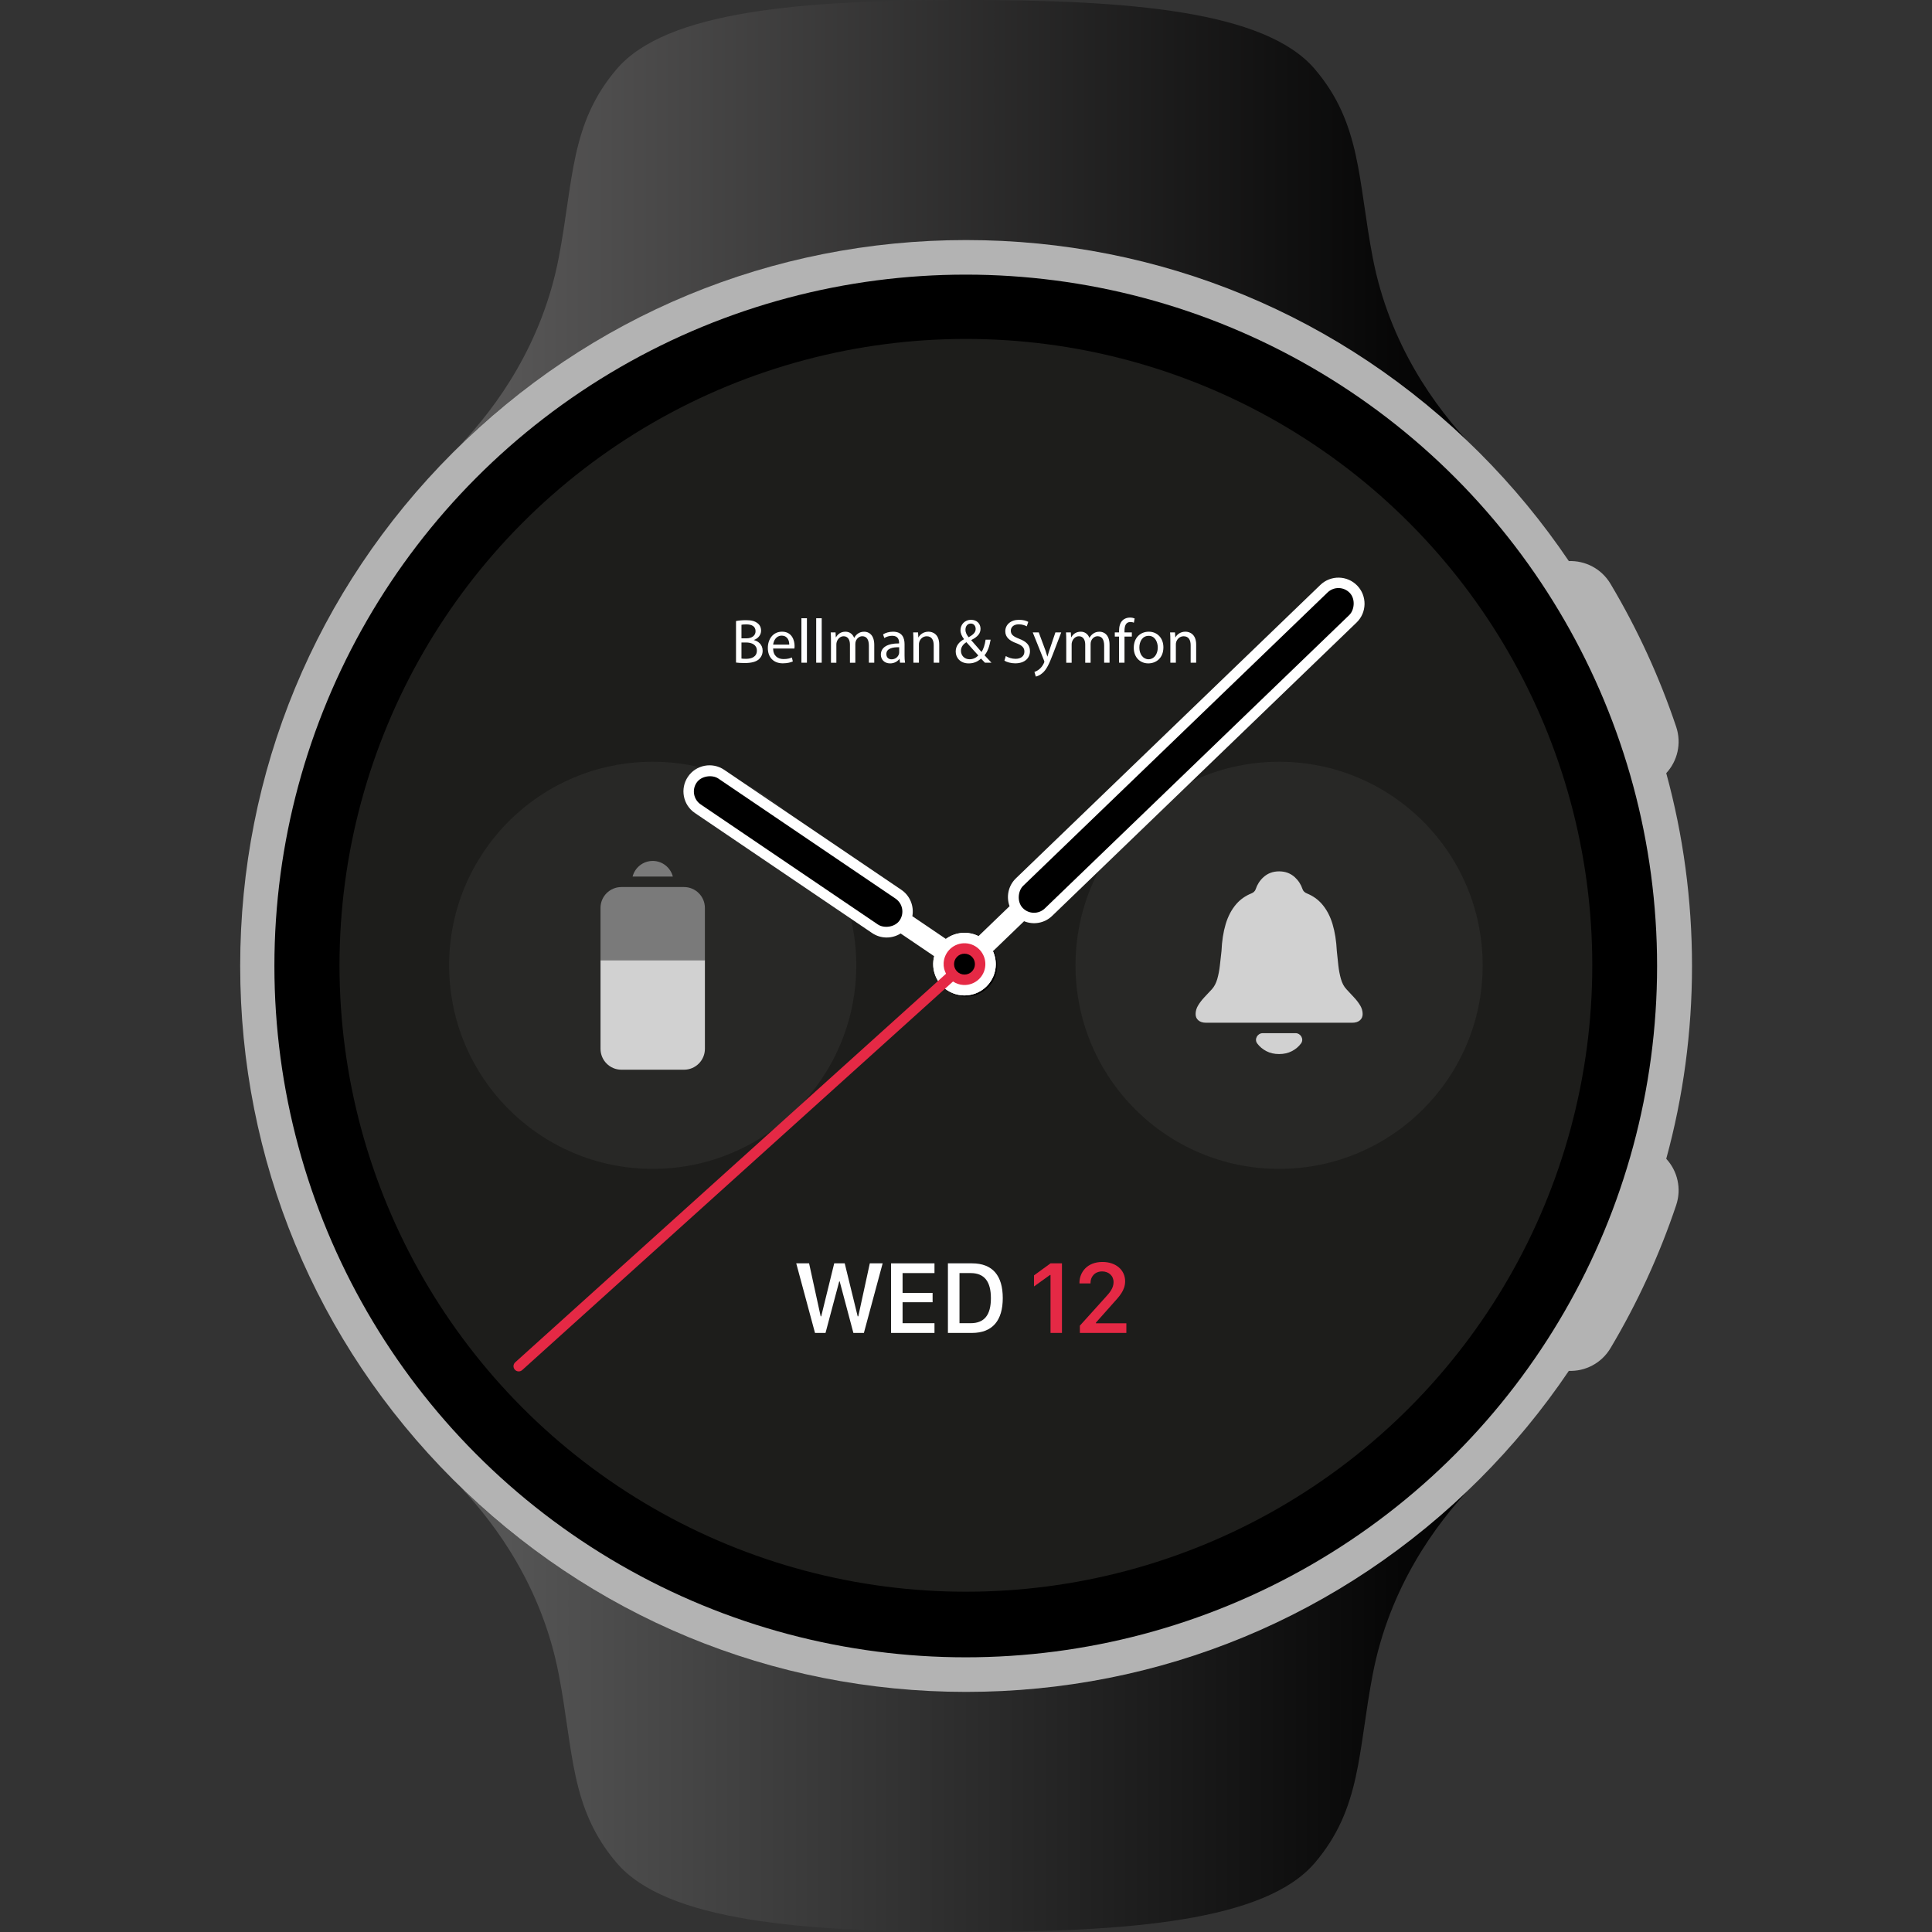 <?xml version="1.0" encoding="UTF-8"?>
<svg xmlns="http://www.w3.org/2000/svg" version="1.1" xmlns:xlink="http://www.w3.org/1999/xlink" viewBox="0 0 1280 1280">
  <rect x="0" y="0" width="1280" height="1280" fill="#333333" stroke="none"/>
  <defs>
    <style>
      .cls-1 {
        fill: url(#linear-gradient);
      }

      .cls-1, .cls-2, .cls-3, .cls-4, .cls-5, .cls-6, .cls-7, .cls-8, .cls-9, .cls-10, .cls-11, .cls-12, .cls-13 {
        stroke-width: 0px;
      }

      .cls-2 {
        fill: #000;
      }

      .cls-3 {
        fill: #8e9294;
      }

      .cls-4 {
        fill: url(#Namnlös_övertoning_7);
      }

      .cls-5 {
        fill: #7a7a7a;
      }

      .cls-6 {
        fill: #69747a;
      }

      .cls-7 {
        fill: #1d1d1b;
      }

      .cls-8 {
        fill: #e52945;
      }

      .cls-9 {
        fill: #bfbfbf;
      }

      .cls-10, .cls-12 {
        fill: #fff;
      }

      .cls-14 {
        display: none;
      }

      .cls-11 {
        fill: #d1d1d1;
      }

      .cls-12 {
        opacity: .05;
      }

      .cls-13 {
        fill: #b3b3b3;
      }
    </style>
    <linearGradient id="Namnlös_övertoning_7" data-name="Namnlös övertoning 7" x1="305.05" y1="147.62" x2="975.08" y2="147.62" gradientUnits="userSpaceOnUse">
      <stop offset="0" stop-color="#5b5a5a"/>
      <stop offset="1" stop-color="#000"/>
    </linearGradient>
    <linearGradient id="linear-gradient" x1="305.05" y1="1132.35" x2="975.08" y2="1132.35" gradientUnits="userSpaceOnUse">
      <stop offset="0" stop-color="#595959"/>
      <stop offset="1" stop-color="#000"/>
    </linearGradient>
  </defs>
  <g id="Layer_1" data-name="Layer 1" class="cls-14">
    <g id="Layer_1-2" data-name="Layer 1">
      <g id="Lager_11" data-name="Lager 11">
        <circle class="cls-2" cx="639.86" cy="640.07" r="480.99"/>
        <path class="cls-2" d="M1091.38,484.19h.04c8.64-2.83,13.18-12.31,10.06-20.84-15.03-41.35-35.18-80.23-59.72-115.87-5.15-7.51-15.46-9.29-22.8-3.92l-2.58,1.89"/>
        <path class="cls-2" d="M1016.42,934.73l2.58,1.89c7.33,5.37,17.64,3.59,22.8-3.92,24.5-35.65,44.69-74.53,59.72-115.87,3.12-8.57-1.42-18.01-10.06-20.84h-.04"/>
        <circle class="cls-10" cx="639.86" cy="640.07" r="435.62"/>
        <g>
          <path class="cls-3" d="M639.86,159.07c130.4,0,248.67,51.95,335.28,136.2-24.03-25.19-54.52-66.94-65.6-124.41-9.91-51.55-7.51-88.94-38.48-125.13C838.14,7.15,748,0,639.86,0s-198.28,7.15-231.24,45.7c-30.97,36.23-28.53,73.58-38.48,125.13-11,57.14-41.17,98.7-65.12,123.93,86.61-83.96,204.66-135.69,334.84-135.69Z"/>
          <path class="cls-9" d="M294.89,304.9l-.54.54h.04c.17-.18.35-.36.5-.54Z"/>
          <path class="cls-9" d="M985.27,305.44h.07c-.44-.4-.91-.87-1.34-1.31.43.44.87.88,1.27,1.31Z"/>
          <path class="cls-9" d="M984,976c.44-.44.91-.91,1.34-1.31h-.07c-.4.44-.84.88-1.27,1.31Z"/>
          <path class="cls-9" d="M294.38,974.7h0c.15.18.33.36.51.54-.15-.18-.33-.36-.51-.54Z"/>
          <path class="cls-3" d="M639.86,1121.06c-130.18,0-248.23-51.73-334.81-135.73,23.96,25.23,54.13,66.79,65.12,123.93,9.91,51.55,7.51,88.94,38.48,125.13,32.96,38.59,123.1,45.7,231.24,45.7s198.28-7.15,231.24-45.7c30.97-36.23,28.53-73.58,38.48-125.13,11.07-57.5,41.57-99.25,65.6-124.41-86.68,84.27-204.95,136.21-335.35,136.21Z"/>
        </g>
      </g>
    </g>
  </g>
  <g id="Layer_7" data-name="Layer 7">
    <path class="cls-4" d="M639.83,159.05c130.39,0,248.62,51.93,335.25,136.2-24.02-25.18-54.51-66.92-65.58-124.41-9.92-51.54-7.51-88.92-38.46-125.13C838.07,7.14,747.97,0,639.83,0s-198.24,7.14-231.21,45.71c-30.95,36.21-28.54,73.59-38.46,125.13-11,57.13-41.17,98.68-65.11,123.91,86.58-83.98,204.64-135.7,334.78-135.7Z"/>
    <path class="cls-6" d="M294.92,304.87c-.18.17-.37.36-.55.53h.03c.17-.18.35-.35.52-.53Z"/>
    <path class="cls-6" d="M985.22,305.4h.08c-.44-.41-.91-.88-1.35-1.31.43.44.85.87,1.28,1.31Z"/>
    <path class="cls-6" d="M983.94,975.87c.44-.42.91-.89,1.35-1.3h-.08c-.42.44-.85.87-1.27,1.3Z"/>
    <path class="cls-6" d="M294.4,974.57h-.03c.18.17.37.36.55.53-.17-.18-.35-.35-.52-.53Z"/>
    <path class="cls-1" d="M639.83,1120.92c-130.15,0-248.2-51.72-334.78-135.7,23.95,25.23,54.11,66.78,65.11,123.91,9.92,51.54,7.51,88.92,38.46,125.13,32.97,38.57,123.07,45.71,231.21,45.71s198.24-7.14,231.21-45.71c30.95-36.21,28.54-73.59,38.46-125.13,11.07-57.49,41.56-99.23,65.58-124.4-86.62,84.26-204.85,136.2-335.25,136.2Z"/>
    <path class="cls-13" d="M1103.93,767.72c7.37,7.96,10.31,19.64,6.57,30.77-11.08,32.98-25.64,64.69-43.49,94.67-6.01,10.1-16.78,15.48-27.62,15.08-17.22,25.51-37,49.57-59.25,71.82-90.84,90.83-211.61,140.86-340.08,140.86s-249.23-50.03-340.07-140.86c-90.83-90.84-140.86-211.61-140.86-340.08s50.03-249.23,140.86-340.07c90.84-90.83,211.61-140.86,340.07-140.86s249.24,50.03,340.08,140.86c22.25,22.25,42.03,46.31,59.25,71.82,10.84-.4,21.61,4.98,27.62,15.08,17.85,29.98,32.41,61.69,43.49,94.67,3.74,11.13.8,22.81-6.57,30.77,11.25,41.1,17.07,83.97,17.07,127.73s-5.82,86.64-17.07,127.74Z"/>
    <circle class="cls-2" cx="639.83" cy="639.98" r="458.03"/>
    <circle class="cls-10" cx="639.83" cy="639.98" r="412.23"/>
    <circle class="cls-10" cx="639.83" cy="639.98" r="412.23"/>
  </g>
  <g id="Layer_5" data-name="Layer 5">
    <circle class="cls-7" cx="639.93" cy="639.55" r="415"/>
    <g>
      <path class="cls-10" d="M487.63,411.46c1.58-.33,4.07-.58,6.6-.58,3.61,0,5.93.62,7.68,2.03,1.45,1.08,2.32,2.74,2.32,4.94,0,2.7-1.78,5.06-4.73,6.14v.08c2.66.66,5.77,2.86,5.77,7.01,0,2.41-.95,4.23-2.37,5.6-1.95,1.78-5.1,2.61-9.67,2.61-2.49,0-4.4-.17-5.6-.33v-27.51ZM491.24,422.92h3.28c3.82,0,6.06-1.99,6.06-4.69,0-3.28-2.49-4.56-6.14-4.56-1.66,0-2.61.12-3.2.25v9ZM491.24,436.32c.71.12,1.74.17,3.03.17,3.74,0,7.18-1.37,7.18-5.44,0-3.82-3.28-5.39-7.22-5.39h-2.99v10.66Z"/>
      <path class="cls-10" d="M512.2,429.68c.08,4.94,3.24,6.97,6.89,6.97,2.61,0,4.19-.46,5.56-1.04l.62,2.61c-1.29.58-3.49,1.25-6.68,1.25-6.18,0-9.88-4.07-9.88-10.13s3.57-10.83,9.42-10.83c6.56,0,8.3,5.77,8.3,9.46,0,.75-.08,1.33-.12,1.7h-14.11ZM522.9,427.07c.04-2.32-.95-5.93-5.06-5.93-3.69,0-5.31,3.4-5.6,5.93h10.66Z"/>
      <path class="cls-10" d="M530.96,409.6h3.65v29.46h-3.65v-29.46Z"/>
      <path class="cls-10" d="M540.75,409.6h3.65v29.46h-3.65v-29.46Z"/>
      <path class="cls-10" d="M550.54,424.41c0-2.07-.04-3.78-.17-5.44h3.2l.17,3.24h.12c1.12-1.91,2.99-3.69,6.31-3.69,2.74,0,4.81,1.66,5.69,4.03h.08c.62-1.12,1.41-1.99,2.24-2.61,1.2-.91,2.53-1.41,4.44-1.41,2.66,0,6.6,1.74,6.6,8.71v11.83h-3.57v-11.37c0-3.86-1.41-6.18-4.36-6.18-2.07,0-3.69,1.53-4.32,3.32-.17.5-.29,1.16-.29,1.83v12.41h-3.57v-12.03c0-3.2-1.41-5.52-4.19-5.52-2.28,0-3.94,1.83-4.52,3.65-.21.54-.29,1.16-.29,1.78v12.12h-3.57v-14.65Z"/>
      <path class="cls-10" d="M596.28,439.06l-.29-2.53h-.12c-1.12,1.58-3.28,2.99-6.14,2.99-4.07,0-6.14-2.86-6.14-5.77,0-4.85,4.32-7.51,12.08-7.47v-.41c0-1.66-.46-4.65-4.56-4.65-1.87,0-3.82.58-5.23,1.49l-.83-2.41c1.66-1.08,4.07-1.78,6.6-1.78,6.14,0,7.64,4.19,7.64,8.22v7.51c0,1.74.08,3.44.33,4.81h-3.32ZM595.74,428.81c-3.98-.08-8.51.62-8.51,4.52,0,2.37,1.58,3.49,3.44,3.49,2.61,0,4.27-1.66,4.85-3.36.12-.37.21-.79.21-1.16v-3.49Z"/>
      <path class="cls-10" d="M605.16,424.41c0-2.07-.04-3.78-.17-5.44h3.24l.21,3.32h.08c1-1.91,3.32-3.78,6.64-3.78,2.78,0,7.1,1.66,7.1,8.55v11.99h-3.65v-11.58c0-3.24-1.2-5.93-4.65-5.93-2.41,0-4.27,1.7-4.9,3.74-.17.46-.25,1.08-.25,1.7v12.08h-3.65v-14.65Z"/>
      <path class="cls-10" d="M652.55,439.06c-.79-.79-1.53-1.58-2.61-2.74-2.41,2.24-5.1,3.2-8.17,3.2-5.44,0-8.59-3.65-8.59-7.84,0-3.82,2.28-6.43,5.48-8.17v-.12c-1.45-1.83-2.32-3.86-2.32-5.85,0-3.4,2.45-6.89,7.1-6.89,3.49,0,6.18,2.32,6.18,5.93,0,2.95-1.7,5.27-6.14,7.47v.12c2.37,2.74,5.02,5.81,6.81,7.8,1.29-1.95,2.16-4.65,2.7-8.17h3.32c-.75,4.4-1.95,7.88-4.03,10.33,1.49,1.58,2.95,3.15,4.61,4.94h-4.32ZM648.15,434.25c-1.66-1.83-4.77-5.23-7.89-8.8-1.49.95-3.61,2.74-3.61,5.69,0,3.2,2.37,5.64,5.73,5.64,2.41,0,4.44-1.08,5.77-2.53ZM639.64,417.19c0,1.99.91,3.53,2.12,5.02,2.82-1.62,4.65-3.11,4.65-5.48,0-1.7-.95-3.61-3.24-3.61s-3.53,1.91-3.53,4.07Z"/>
      <path class="cls-10" d="M666.37,434.66c1.62,1,3.98,1.83,6.47,1.83,3.69,0,5.85-1.95,5.85-4.77,0-2.61-1.49-4.11-5.27-5.56-4.56-1.62-7.39-3.98-7.39-7.93,0-4.36,3.61-7.59,9.05-7.59,2.86,0,4.94.66,6.18,1.37l-1,2.95c-.91-.5-2.78-1.33-5.31-1.33-3.82,0-5.27,2.28-5.27,4.19,0,2.61,1.7,3.9,5.56,5.39,4.73,1.83,7.14,4.11,7.14,8.22,0,4.32-3.2,8.05-9.79,8.05-2.7,0-5.64-.79-7.14-1.78l.91-3.03Z"/>
      <path class="cls-10" d="M688.2,418.97l4.4,11.87c.46,1.33.95,2.9,1.29,4.11h.08c.37-1.2.79-2.74,1.29-4.19l3.98-11.79h3.86l-5.48,14.32c-2.61,6.89-4.4,10.42-6.89,12.57-1.78,1.58-3.57,2.2-4.48,2.37l-.91-3.07c.91-.29,2.12-.87,3.2-1.78,1-.79,2.24-2.2,3.07-4.07.17-.37.29-.66.29-.87s-.08-.5-.25-.95l-7.43-18.51h3.98Z"/>
      <path class="cls-10" d="M706.42,424.41c0-2.07-.04-3.78-.17-5.44h3.2l.17,3.24h.12c1.12-1.91,2.99-3.69,6.31-3.69,2.74,0,4.81,1.66,5.69,4.03h.08c.62-1.12,1.41-1.99,2.24-2.61,1.2-.91,2.53-1.41,4.44-1.41,2.66,0,6.6,1.74,6.6,8.71v11.83h-3.57v-11.37c0-3.86-1.41-6.18-4.36-6.18-2.08,0-3.69,1.53-4.32,3.32-.17.5-.29,1.16-.29,1.83v12.41h-3.57v-12.03c0-3.2-1.41-5.52-4.19-5.52-2.28,0-3.94,1.83-4.52,3.65-.21.54-.29,1.16-.29,1.78v12.12h-3.57v-14.65Z"/>
      <path class="cls-10" d="M741.4,439.06v-17.3h-2.82v-2.78h2.82v-.95c0-2.82.62-5.39,2.32-7.01,1.37-1.33,3.2-1.87,4.9-1.87,1.29,0,2.41.29,3.11.58l-.5,2.82c-.54-.25-1.29-.46-2.32-.46-3.11,0-3.9,2.74-3.9,5.81v1.08h4.86v2.78h-4.86v17.3h-3.61Z"/>
      <path class="cls-10" d="M770.78,428.85c0,7.43-5.15,10.66-10,10.66-5.44,0-9.63-3.98-9.63-10.33,0-6.72,4.4-10.66,9.96-10.66s9.67,4.19,9.67,10.33ZM754.85,429.06c0,4.4,2.53,7.72,6.1,7.72s6.1-3.28,6.1-7.8c0-3.4-1.7-7.72-6.02-7.72s-6.18,3.98-6.18,7.8Z"/>
      <path class="cls-10" d="M775.39,424.41c0-2.07-.04-3.78-.17-5.44h3.24l.21,3.32h.08c1-1.91,3.32-3.78,6.64-3.78,2.78,0,7.1,1.66,7.1,8.55v11.99h-3.65v-11.58c0-3.24-1.2-5.93-4.65-5.93-2.41,0-4.27,1.7-4.9,3.74-.17.46-.25,1.08-.25,1.7v12.08h-3.65v-14.65Z"/>
    </g>
    <circle class="cls-2" cx="639.93" cy="639.55" r="20.75"/>
    <circle class="cls-12" cx="847.43" cy="639.55" r="134.88"/>
    <path class="cls-11" d="M858.31,684.51h-21.72c-3.48,0-5.73,3.97-3.68,6.77.02.02.03.04.05.06,1.55,2.09,3.55,3.78,6.02,5.07,2.47,1.29,5.28,1.93,8.46,1.93s6-.64,8.48-1.93c2.49-1.29,4.49-2.98,6.02-5.07.02-.03.04-.05.06-.08,2.03-2.81-.22-6.76-3.69-6.76ZM901.13,666.11c-1.09-1.84-2.47-3.64-4.14-5.4-1.67-1.76-3.32-3.53-4.94-5.31-1.63-1.74-2.84-4-3.63-6.77-.79-2.77-1.37-5.77-1.73-8.99-.36-3.22-.7-6.4-1.01-9.53-.32-6.65-1.26-12.6-2.83-17.86-1.57-5.26-3.92-9.7-7.06-13.32-2.65-3.06-5.99-5.41-10-7.04-1.27-.52-2.37-1.44-2.8-2.74-1.03-3.11-2.73-5.75-5.09-7.93-2.84-2.61-6.32-3.92-10.45-3.92s-7.62,1.31-10.45,3.92c-2.37,2.18-4.06,4.82-5.09,7.93-.43,1.3-1.53,2.23-2.8,2.74-4.02,1.63-7.35,3.98-10.01,7.04-3.14,3.62-5.49,8.06-7.06,13.32-1.57,5.26-2.49,11.22-2.77,17.86-.36,3.13-.72,6.3-1.07,9.53-.36,3.22-.93,6.22-1.73,8.99-.79,2.77-1.99,5.02-3.57,6.77-1.67,1.78-3.33,3.55-4.97,5.31-1.65,1.76-3.03,3.56-4.14,5.4-1.11,1.84-1.67,3.75-1.67,5.73,0,1.74.61,3.14,1.85,4.18,1.23,1.05,2.92,1.57,5.06,1.57h96.85c2.14,0,3.83-.52,5.06-1.57,1.23-1.05,1.85-2.44,1.85-4.18,0-1.98-.55-3.89-1.64-5.73Z"/>
    <circle class="cls-12" cx="432.43" cy="639.55" r="134.88"/>
    <path class="cls-11" d="M397.85,636.09h69.17v58.79c0,7.63-6.2,13.83-13.83,13.83h-41.5c-7.63,0-13.83-6.2-13.83-13.83v-58.79h0Z"/>
    <path class="cls-5" d="M445.78,580.76c-1.54-5.96-6.91-10.37-13.34-10.37s-11.8,4.42-13.34,10.37h26.69Z"/>
    <path class="cls-5" d="M397.85,587.67h69.17v34.58c0,7.63-6.2,13.83-13.83,13.83h-41.5c-7.63,0-13.83-6.2-13.83-13.83v-34.58h0Z" transform="translate(864.87 1223.77) rotate(180)"/>
    <g>
      <path class="cls-10" d="M539.96,883.1l-12.43-46.1h8.51l7.67,35.09h.37l8.61-35.09h6.96l8.58,35.09h.41l7.63-35.09h8.51l-12.43,46.1h-6.96l-9.08-34.14h-.3l-9.08,34.14h-6.96Z"/>
      <path class="cls-10" d="M619.12,883.1h-28.77v-46.1h28.77v6.45h-21.14v13.14h19.89v6.18h-19.89v13.88h21.14v6.45Z"/>
      <path class="cls-10" d="M643.93,837c13.75,0,20.43,8.17,20.43,23s-6.75,23.1-20.43,23.1h-15.91v-46.1h15.91ZM635.69,876.65h7.4c9.12,0,13.41-5.5,13.41-16.55s-4.32-16.65-13.41-16.65h-7.4v33.2Z"/>
      <path class="cls-8" d="M696,883.1v-38.4h-.37l-10.57,7.6v-7.33l10.94-7.97h7.57v46.1h-7.57Z"/>
      <path class="cls-8" d="M715.17,850.3v-.37c0-6.99,5.07-13.85,15.2-13.85,9.12,0,15.06,5.47,15.06,12.77,0,6.04-3.78,9.96-7.97,14.62l-11.38,12.8v.44h20.16v6.38h-30.8v-4.8l17.12-18.98c2.5-2.74,5.2-5.81,5.2-9.83,0-4.29-3.21-7.13-7.57-7.13-4.86,0-7.7,3.55-7.7,7.53v.41h-7.33Z"/>
    </g>
    <g>
      <g>
        <path class="cls-10" d="M626.7,622.08l-22.25-15.08c1.2-6.55-1.43-13.5-7.28-17.47l-117.39-79.52c-7.89-5.35-18.67-3.28-24.01,4.62-5.35,7.89-3.28,18.67,4.62,24.01l117.39,79.52c5.86,3.97,13.29,3.83,18.92.29l22.25,15.08c-2.16,8.27.95,17.35,8.42,22.41,9.49,6.43,22.39,3.95,28.82-5.54,6.43-9.49,3.95-22.39-5.54-28.82-7.48-5.07-17.06-4.58-23.94.49Z"/>
        <rect class="cls-2" x="518.39" y="482.82" width="20.75" height="162.54" rx="10.37" ry="10.37" transform="translate(-234.81 685.49) rotate(-55.88)"/>
      </g>
      <g>
        <path class="cls-10" d="M657.87,630.18l20.6-19.85c6.16,2.53,13.5,1.4,18.59-3.51l201.7-194.38c6.87-6.62,7.07-17.58.45-24.45-6.62-6.87-17.58-7.07-24.45-.45l-201.7,194.38c-5.09,4.91-6.5,12.21-4.2,18.45l-20.6,19.85c-7.64-3.82-17.17-2.67-23.67,3.6-8.25,7.95-8.49,21.09-.54,29.34,7.95,8.25,21.09,8.49,29.34.54,6.5-6.27,8.01-15.74,4.47-23.52Z"/>
        <rect class="cls-2" x="775.54" y="346.74" width="20.75" height="300.87" rx="10.37" ry="10.37" transform="translate(598.55 -413.73) rotate(46.06)"/>
      </g>
      <g>
        <path class="cls-8" d="M625.18,638.05c-.13,2.56.49,4.96,1.59,7.08l-285.42,257.44c-1.42,1.28-1.53,3.47-.25,4.88,1.28,1.42,3.47,1.53,4.88.25l285.42-257.44c1.99,1.32,4.32,2.18,6.88,2.31,7.63.39,14.13-5.47,14.53-13.1.39-7.63-5.47-14.13-13.1-14.53-7.63-.39-14.13,5.47-14.53,13.1Z"/>
        <g id="Röd_dot" data-name="Röd dot">
          <circle class="cls-2" cx="639" cy="638.76" r="6.92"/>
        </g>
      </g>
    </g>
  </g>
</svg>